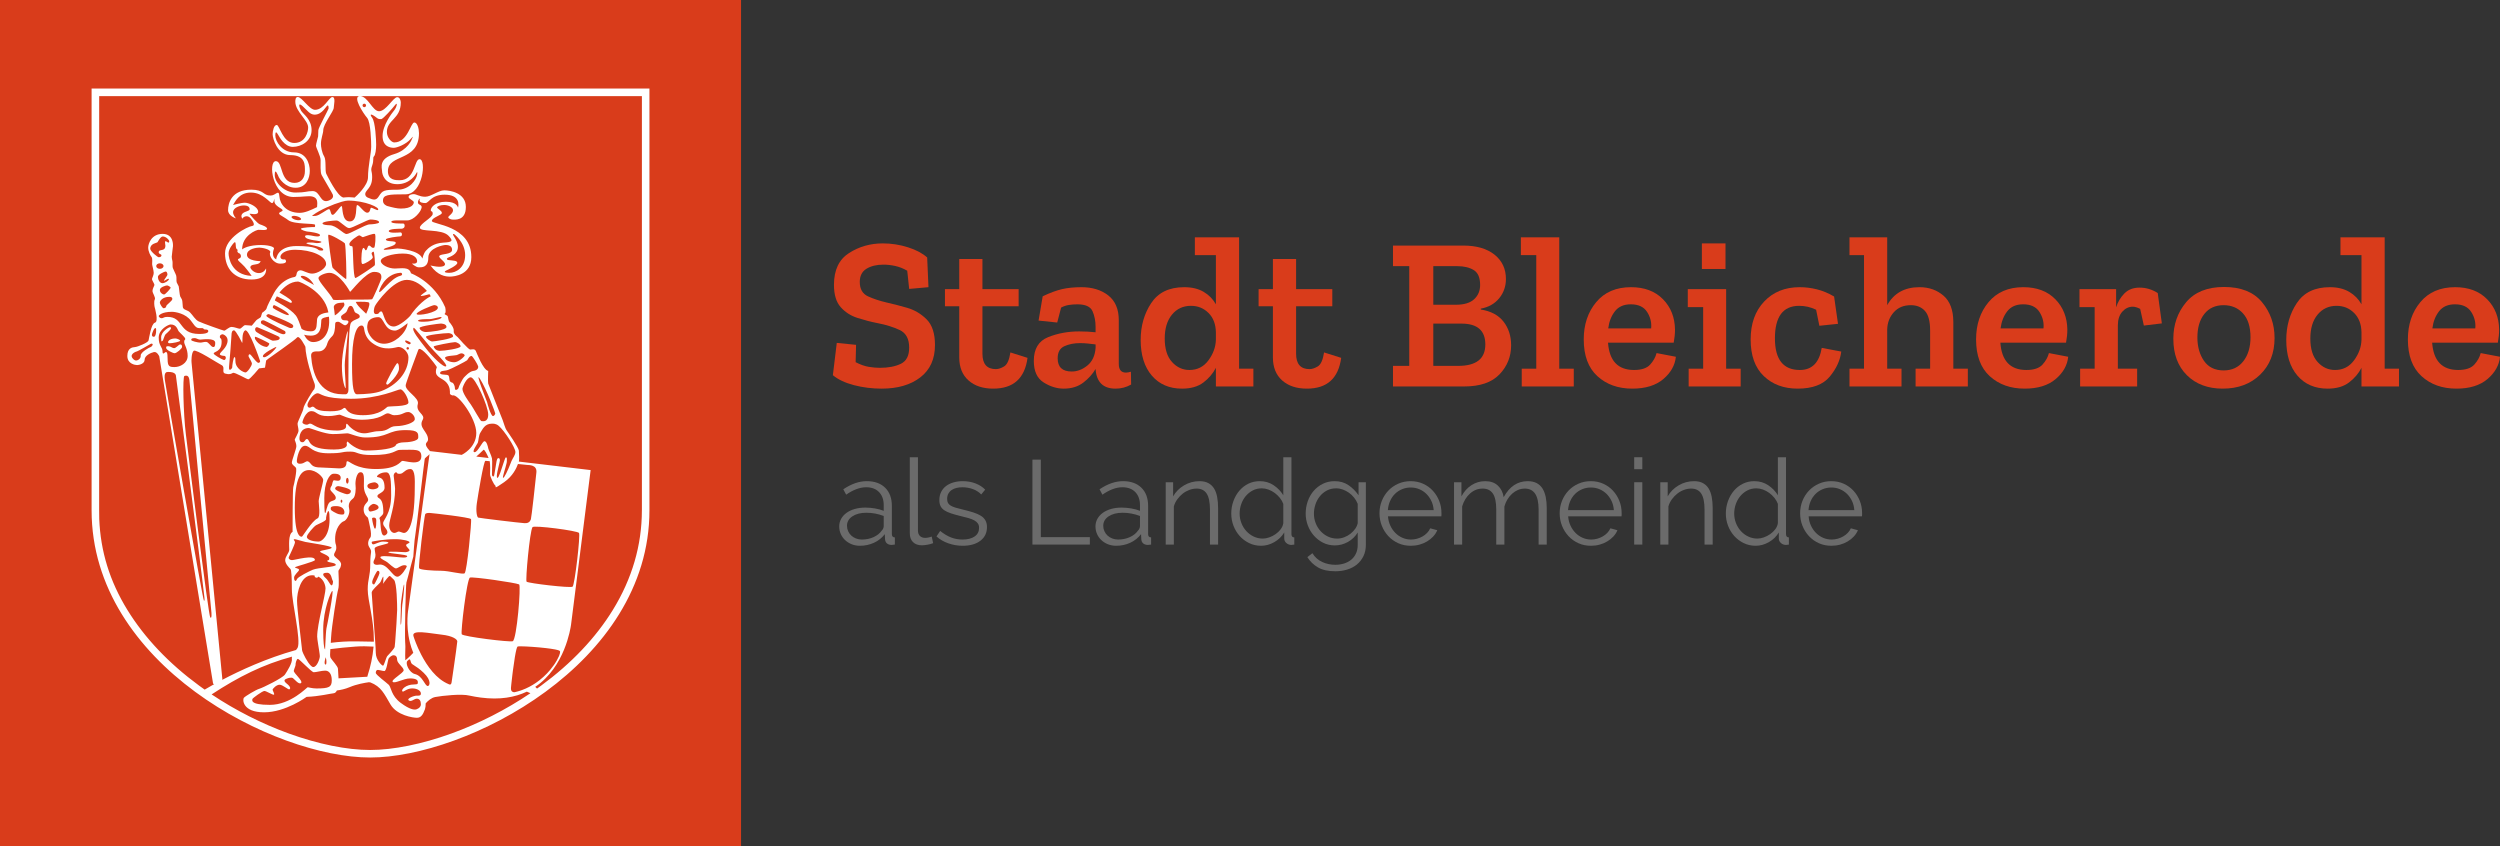 <?xml version="1.0" encoding="UTF-8"?> <svg xmlns="http://www.w3.org/2000/svg" id="Ebene_2" viewBox="0 0 1319.088 446.41"><rect x="0" y="0" width="1319.088" height="446.41" fill="#333333" stroke="none"/><g id="Ebene_1-2"><path d="m493.323,182.068c0,7.396-2.573,13.078-7.72,17.042-5.146,3.965-11.952,5.948-20.416,5.948-5.032,0-9.893-.611-14.582-1.831-4.689-1.218-8.406-2.974-11.151-5.261l2.059-17.042,10.179,1.029-.228,9.15c2.516,1.298,4.821,2.116,6.92,2.459,2.096.344,4.06.515,5.89.515,4.421,0,8.101-.704,11.037-2.116,2.934-1.41,4.403-4.25,4.403-8.521,0-4.65-1.678-7.757-5.032-9.321-3.356-1.562-7.206-2.763-11.552-3.603-3.508-.686-7.054-1.602-10.636-2.745-3.585-1.144-6.559-3.049-8.921-5.719-2.364-2.668-3.546-6.595-3.546-11.78,0-7.777,2.649-13.362,7.949-16.755,5.299-3.392,11.227-5.09,17.785-5.09,4.575,0,9.015.686,13.324,2.059,4.307,1.373,7.681,3.165,10.122,5.376l.686,15.669-10.18.915-1.029-9.608c-2.135-1.218-4.271-2.059-6.404-2.516-2.136-.457-4.195-.686-6.176-.686-3.585,0-6.559.725-8.921,2.173-2.364,1.45-3.546,3.774-3.546,6.977,0,3.737,1.468,6.273,4.403,7.606,2.934,1.335,6.234,2.422,9.893,3.26,3.126.686,6.671,1.601,10.637,2.744,3.963,1.144,7.414,3.185,10.35,6.119,2.935,2.937,4.403,7.454,4.403,13.554Z" style="fill:#d93c1b;"></path><path d="m542.159,188.816c-1.449,10.828-7.473,16.241-18.071,16.241-5.49,0-9.855-1.448-13.095-4.347-3.242-2.897-4.861-6.937-4.861-12.123v-26.992h-7.548v-9.035h7.548v-15.898h12.237v15.898h19.101v9.035h-19.101v25.048c0,5.415,2.363,8.121,7.092,8.121,1.295,0,2.745-.475,4.346-1.43,1.601-.953,2.705-3.411,3.317-7.377l9.035,2.86Z" style="fill:#d93c1b;"></path><path d="m550.164,156.334c3.812-1.83,7.206-3.088,10.18-3.774,2.974-.686,6.404-1.029,10.293-1.029,5.719,0,10.425,1.45,14.125,4.346,3.697,2.899,5.547,7.245,5.547,13.039v23.104c0,3.051,1.258,4.575,3.774,4.575.686,0,1.562-.152,2.631-.458l.114,6.748c-2.516,1.447-5.261,2.173-8.234,2.173-6.482,0-9.99-3.392-10.522-10.18v-.229c-1.526,2.67-3.68,5.072-6.463,7.206-2.784,2.134-6.233,3.203-10.35,3.203-3.585,0-7.111-1.087-10.58-3.26-3.471-2.173-5.204-5.965-5.204-11.38,0-6.328,2.516-10.502,7.548-12.524,5.032-2.02,10.483-3.031,16.355-3.031,1.447,0,2.934.04,4.461.115,1.524.077,2.934.191,4.232.343v-2.859c0-3.049-.534-5.794-1.602-8.235-1.069-2.439-3.736-3.66-8.006-3.66-1.601,0-3.107.115-4.517.344-1.412.228-2.765.686-4.061,1.372l-2.059,7.891-9.836-1.029,2.173-12.81Zm27.908,27.221v-1.83c-1.298-.152-2.631-.304-4.003-.458-1.373-.152-2.785-.229-4.232-.229-3.051,0-5.776.534-8.178,1.601-2.402,1.069-3.603,3.203-3.603,6.405,0,4.652,2.477,6.977,7.434,6.977,2.897,0,5.642-1.048,8.235-3.146,2.591-2.096,4.041-5.204,4.347-9.321Z" style="fill:#d93c1b;"></path><path d="m661.334,203.913h-19.787v-9.836c-1.526,2.974-3.717,5.547-6.577,7.72-2.859,2.173-6.615,3.26-11.265,3.26-6.711,0-12.029-2.288-15.955-6.863-3.928-4.575-5.89-10.865-5.89-18.871,0-7.32,1.848-13.782,5.547-19.386,3.697-5.604,9.511-8.406,17.442-8.406,4.041,0,7.452.821,10.237,2.459,2.782,1.641,4.935,3.832,6.462,6.577v-25.962h-11.094v-9.379h23.332v69.311h7.548v9.378Zm-19.787-24.704v-3.889c-.077-4.269-1.372-7.663-3.889-10.18-2.516-2.516-5.604-3.774-9.264-3.774-4.118,0-7.454,1.544-10.008,4.632-2.556,3.089-3.832,7.302-3.832,12.638,0,5.415,1.276,9.533,3.832,12.352,2.554,2.822,5.623,4.232,9.207,4.232,4.193,0,7.548-1.715,10.065-5.146,2.517-3.431,3.812-7.052,3.889-10.865Z" style="fill:#d93c1b;"></path><path d="m707.655,188.816c-1.449,10.828-7.473,16.241-18.071,16.241-5.49,0-9.855-1.448-13.095-4.347-3.242-2.897-4.861-6.937-4.861-12.123v-26.992h-7.548v-9.035h7.548v-15.898h12.237v15.898h19.101v9.035h-19.101v25.048c0,5.415,2.363,8.121,7.092,8.121,1.295,0,2.745-.475,4.346-1.43,1.601-.953,2.705-3.411,3.317-7.377l9.035,2.86Z" style="fill:#d93c1b;"></path><path d="m797.322,182.182c0,5.948-2.041,11.057-6.119,15.326-4.08,4.271-10.314,6.405-18.7,6.405h-37.515v-10.865h8.578v-52.612h-8.578v-10.865h37.057c7.014,0,12.524,1.601,16.527,4.803,4.003,3.203,6.005,7.473,6.005,12.81,0,3.888-1.183,7.282-3.546,10.179-2.365,2.899-5.605,4.729-9.722,5.49v.458c5.336.84,9.339,2.974,12.009,6.405,2.668,3.431,4.003,7.587,4.003,12.466Zm-16.355-31.795c0-3.889-1.126-6.519-3.374-7.892-2.25-1.372-5.129-2.059-8.635-2.059h-12.696v20.358h11.895c4.347,0,7.567-.972,9.665-2.916,2.096-1.944,3.145-4.441,3.145-7.491Zm2.744,31.338c0-7.321-4.194-10.98-12.581-10.98h-14.868v22.303h13.153c9.531,0,14.297-3.774,14.297-11.323Z" style="fill:#d93c1b;"></path><path d="m830.374,203.913h-27.449v-9.378h7.663v-59.931h-8.12v-9.379h20.244v69.311h7.663v9.378Z" style="fill:#d93c1b;"></path><path d="m884.244,188.244c-.458,4.5-2.67,8.426-6.633,11.78-3.966,3.356-9.418,5.033-16.356,5.033-7.473,0-13.61-2.191-18.414-6.577-4.803-4.384-7.206-10.846-7.206-19.386,0-7.853,2.191-14.411,6.577-19.672,4.384-5.261,10.503-7.892,18.357-7.892,7.091,0,12.713,2.116,16.869,6.348,4.155,4.232,6.271,9.589,6.348,16.07,0,2.135-.229,4.423-.686,6.862h-34.656c.686,9.607,5.261,14.411,13.725,14.411,3.963,0,6.806-.953,8.521-2.859,1.715-1.905,2.84-3.926,3.374-6.062l10.179,1.944Zm-13.039-14.983c.304-3.049-.4-5.928-2.116-8.635-1.716-2.705-4.594-4.061-8.635-4.061-3.659,0-6.444,1.221-8.349,3.66-1.907,2.441-3.088,5.452-3.546,9.035h22.646Z" style="fill:#d93c1b;"></path><path d="m918.441,203.913h-27.449v-9.378h7.663v-32.482h-8.121v-9.493h20.244v41.975h7.663v9.378Zm-20.472-61.99v-13.496h12.467v13.496h-12.467Z" style="fill:#d93c1b;"></path><path d="m971.509,185.499c-.534,4.575-2.556,8.978-6.062,13.21-3.508,4.232-9.15,6.348-16.928,6.348-7.32,0-13.287-2.211-17.899-6.634-4.614-4.421-6.92-10.865-6.92-19.329,0-8.31,2.383-14.983,7.148-20.015,4.765-5.032,10.998-7.548,18.7-7.548,3.049,0,6.1.382,9.15,1.144,3.048.763,6.062,2.021,9.035,3.774l2.059,14.411-9.836,1.029-1.716-8.463c-2.822-1.373-5.796-2.059-8.921-2.059-8.54,0-12.81,5.719-12.81,17.156,0,11.134,4.384,16.698,13.153,16.698,6.404,0,10.254-3.888,11.552-11.666l10.293,1.944Z" style="fill:#d93c1b;"></path><path d="m1038.301,203.913h-27.563v-9.378h7.663v-20.13c0-4.879-.915-8.33-2.745-10.35-1.83-2.02-4.309-3.031-7.434-3.031-3.736,0-6.71,1.221-8.921,3.66-2.213,2.441-3.394,5.415-3.546,8.921v20.931h7.548v9.378h-27.45v-9.378h7.663v-59.931h-7.663v-9.379h19.901v35.799c3.506-6.328,9.188-9.493,17.042-9.493,4.956,0,9.167,1.487,12.637,4.461,3.469,2.974,5.205,7.625,5.205,13.954v24.59h7.662v9.378Z" style="fill:#d93c1b;"></path><path d="m1091.257,188.244c-.458,4.5-2.67,8.426-6.633,11.78-3.965,3.356-9.418,5.033-16.355,5.033-7.474,0-13.611-2.191-18.414-6.577-4.804-4.384-7.206-10.846-7.206-19.386,0-7.853,2.19-14.411,6.576-19.672,4.384-5.261,10.502-7.892,18.356-7.892,7.091,0,12.714,2.116,16.87,6.348,4.156,4.232,6.272,9.589,6.348,16.07,0,2.135-.228,4.423-.686,6.862h-34.656c.687,9.607,5.262,14.411,13.726,14.411,3.963,0,6.804-.953,8.52-2.859,1.716-1.905,2.84-3.926,3.374-6.062l10.18,1.944Zm-13.039-14.983c.304-3.049-.4-5.928-2.116-8.635-1.716-2.705-4.595-4.061-8.634-4.061-3.661,0-6.444,1.221-8.351,3.66-1.907,2.441-3.087,5.452-3.545,9.035h22.646Z" style="fill:#d93c1b;"></path><path d="m1128.887,151.759c3.43,0,6.633.954,9.607,2.859l2.173,16.012-9.494,1.144-1.944-8.807c-1.526-.762-2.822-1.144-3.889-1.144-2.136,0-3.985.877-5.547,2.631-1.564,1.754-2.344,4.194-2.344,7.32v22.76h10.18v9.378h-30.081v-9.378h7.663v-32.482h-8.006v-9.493h19.329v9.608c.915-2.897,2.383-5.357,4.402-7.377,2.02-2.02,4.671-3.031,7.95-3.031Z" style="fill:#d93c1b;"></path><path d="m1200.14,178.294c0,8.006-2.536,14.468-7.606,19.386-5.071,4.918-11.649,7.377-19.729,7.377-7.854,0-14.165-2.363-18.929-7.092-4.766-4.727-7.148-11.131-7.148-19.214,0-7.472,2.248-13.896,6.748-19.272,4.497-5.375,11.169-8.063,20.015-8.063,8.921,0,15.592,2.67,20.016,8.006,4.421,5.338,6.633,11.628,6.633,18.871Zm-12.696-.344c0-5.489-1.315-9.682-3.946-12.581-2.629-2.896-6.044-4.346-10.235-4.346-4.347,0-7.739,1.544-10.18,4.632-2.442,3.088-3.659,7.225-3.659,12.409,0,4.88,1.162,8.998,3.487,12.352,2.325,3.356,5.777,5.032,10.352,5.032,4.421,0,7.891-1.619,10.408-4.861,2.516-3.24,3.774-7.452,3.774-12.638Z" style="fill:#d93c1b;"></path><path d="m1265.791,203.913h-19.787v-9.836c-1.526,2.974-3.717,5.547-6.576,7.72-2.861,2.173-6.616,3.26-11.267,3.26-6.709,0-12.029-2.288-15.955-6.863-3.928-4.575-5.89-10.865-5.89-18.871,0-7.32,1.849-13.782,5.547-19.386,3.698-5.604,9.511-8.406,17.443-8.406,4.04,0,7.452.821,10.235,2.459,2.783,1.641,4.936,3.832,6.463,6.577v-25.962h-11.095v-9.379h23.333v69.311h7.548v9.378Zm-19.787-24.704v-3.889c-.078-4.269-1.373-7.663-3.889-10.18s-5.603-3.774-9.264-3.774c-4.117,0-7.454,1.544-10.007,4.632-2.555,3.089-3.832,7.302-3.832,12.638,0,5.415,1.277,9.533,3.832,12.352,2.553,2.822,5.622,4.232,9.207,4.232,4.193,0,7.548-1.715,10.065-5.146s3.812-7.052,3.889-10.865Z" style="fill:#d93c1b;"></path><path d="m1319.088,188.244c-.458,4.5-2.67,8.426-6.633,11.78-3.965,3.356-9.418,5.033-16.355,5.033-7.474,0-13.611-2.191-18.414-6.577-4.804-4.384-7.206-10.846-7.206-19.386,0-7.853,2.19-14.411,6.576-19.672,4.384-5.261,10.502-7.892,18.356-7.892,7.091,0,12.714,2.116,16.87,6.348,4.156,4.232,6.272,9.589,6.348,16.07,0,2.135-.228,4.423-.686,6.862h-34.656c.687,9.607,5.262,14.411,13.726,14.411,3.963,0,6.804-.953,8.52-2.859,1.716-1.905,2.84-3.926,3.374-6.062l10.18,1.944Zm-13.039-14.983c.304-3.049-.4-5.928-2.116-8.635-1.716-2.705-4.595-4.061-8.634-4.061-3.661,0-6.444,1.221-8.351,3.66-1.907,2.441-3.087,5.452-3.545,9.035h22.646Z" style="fill:#d93c1b;"></path><path d="m453.724,287.966c-1.557,0-2.998-.264-4.324-.789-1.325-.526-2.483-1.252-3.472-2.178-.989-.925-1.758-2.009-2.304-3.25-.547-1.242-.821-2.577-.821-4.009,0-1.43.337-2.756,1.01-3.977.673-1.22,1.62-2.272,2.841-3.157,1.22-.884,2.672-1.567,4.355-2.051,1.683-.483,3.535-.726,5.555-.726,1.683,0,3.387.149,5.113.442,1.725.295,3.261.717,4.608,1.263v-2.967c0-2.904-.821-5.208-2.462-6.912-1.641-1.705-3.914-2.557-6.817-2.557-1.684,0-3.409.337-5.176,1.01-1.768.674-3.557,1.641-5.366,2.904l-1.515-2.841c4.25-2.861,8.374-4.292,12.372-4.292,4.124,0,7.364,1.158,9.721,3.472,2.356,2.315,3.535,5.514,3.535,9.595v14.834c0,1.179.526,1.768,1.578,1.768v3.787c-.716.127-1.262.19-1.641.19-1.095,0-1.947-.274-2.557-.821-.611-.546-.937-1.304-.978-2.272l-.126-2.588c-1.515,1.979-3.42,3.493-5.713,4.545-2.294,1.051-4.766,1.579-7.417,1.579Zm1.01-3.283c2.23,0,4.282-.42,6.155-1.262,1.872-.843,3.292-1.957,4.261-3.346.379-.378.663-.789.852-1.231s.284-.852.284-1.231v-5.365c-1.431-.546-2.915-.968-4.45-1.263-1.537-.294-3.104-.442-4.703-.442-3.03,0-5.492.631-7.386,1.893-1.893,1.264-2.84,2.926-2.84,4.987,0,1.01.199,1.957.6,2.841.399.884.947,1.652,1.641,2.304s1.525,1.168,2.494,1.546c.968.378,1.998.569,3.093.569Z" style="fill:#6b6b6b;"></path><path d="m480.047,241.254h4.292v38.632c0,1.222.336,2.178,1.01,2.873.672.694,1.619,1.042,2.84,1.042.463,0,1.01-.063,1.641-.19.631-.126,1.22-.293,1.768-.505l.757,3.473c-.8.337-1.778.611-2.935.82-1.158.211-2.157.316-2.998.316-1.979,0-3.535-.557-4.671-1.673-1.136-1.114-1.704-2.682-1.704-4.703v-40.084Z" style="fill:#6b6b6b;"></path><path d="m507.947,287.966c-2.567,0-5.072-.421-7.512-1.263-2.441-.842-4.545-2.061-6.313-3.661l1.957-2.903c1.851,1.515,3.734,2.651,5.65,3.408,1.914.758,3.966,1.136,6.155,1.136,2.651,0,4.766-.537,6.344-1.61,1.578-1.074,2.367-2.598,2.367-4.577,0-.925-.211-1.694-.631-2.303-.421-.61-1.042-1.146-1.862-1.61s-1.852-.873-3.093-1.231c-1.242-.358-2.683-.726-4.324-1.105-1.894-.463-3.535-.925-4.924-1.389s-2.536-.989-3.44-1.579c-.905-.589-1.578-1.315-2.02-2.178-.442-.861-.663-1.945-.663-3.251,0-1.641.325-3.093.979-4.355.652-1.262,1.536-2.304,2.651-3.125,1.114-.821,2.42-1.441,3.914-1.862,1.493-.42,3.082-.631,4.766-.631,2.525,0,4.818.41,6.881,1.231,2.061.821,3.724,1.905,4.987,3.251l-2.083,2.525c-1.221-1.262-2.705-2.209-4.45-2.841-1.747-.631-3.566-.947-5.46-.947-1.136,0-2.188.116-3.156.347-.968.232-1.821.599-2.557,1.105-.737.505-1.315,1.147-1.736,1.925-.421.779-.631,1.695-.631,2.746,0,.884.147,1.6.442,2.146.294.547.778,1.021,1.452,1.42.673.401,1.525.758,2.557,1.074,1.031.315,2.283.642,3.756.978,2.104.505,3.955,1.01,5.555,1.515,1.599.505,2.935,1.094,4.009,1.767,1.073.674,1.883,1.495,2.43,2.462.546.968.821,2.146.821,3.534,0,3.03-1.158,5.429-3.472,7.196-2.315,1.768-5.429,2.652-9.343,2.652Z" style="fill:#6b6b6b;"></path><path d="m544.748,287.334v-44.818h4.419v40.905h25.881v3.913h-30.299Z" style="fill:#6b6b6b;"></path><path d="m588.934,287.966c-1.557,0-2.998-.264-4.324-.789-1.325-.526-2.483-1.252-3.472-2.178-.989-.925-1.758-2.009-2.304-3.25-.547-1.242-.821-2.577-.821-4.009,0-1.43.337-2.756,1.01-3.977.673-1.22,1.62-2.272,2.841-3.157,1.22-.884,2.672-1.567,4.355-2.051,1.683-.483,3.535-.726,5.555-.726,1.683,0,3.387.149,5.113.442,1.725.295,3.261.717,4.608,1.263v-2.967c0-2.904-.821-5.208-2.462-6.912-1.641-1.705-3.914-2.557-6.817-2.557-1.684,0-3.409.337-5.176,1.01-1.768.674-3.557,1.641-5.366,2.904l-1.515-2.841c4.25-2.861,8.374-4.292,12.372-4.292,4.124,0,7.364,1.158,9.721,3.472,2.356,2.315,3.535,5.514,3.535,9.595v14.834c0,1.179.526,1.768,1.578,1.768v3.787c-.716.127-1.262.19-1.641.19-1.095,0-1.947-.274-2.557-.821-.611-.546-.937-1.304-.978-2.272l-.126-2.588c-1.515,1.979-3.42,3.493-5.713,4.545-2.294,1.051-4.766,1.579-7.417,1.579Zm1.01-3.283c2.23,0,4.282-.42,6.155-1.262,1.872-.843,3.292-1.957,4.261-3.346.379-.378.663-.789.852-1.231s.284-.852.284-1.231v-5.365c-1.431-.546-2.915-.968-4.45-1.263-1.537-.294-3.104-.442-4.703-.442-3.03,0-5.492.631-7.386,1.893-1.893,1.264-2.84,2.926-2.84,4.987,0,1.01.199,1.957.6,2.841.399.884.947,1.652,1.641,2.304s1.525,1.168,2.494,1.546c.968.378,1.998.569,3.093.569Z" style="fill:#6b6b6b;"></path><path d="m642.716,287.334h-4.292v-18.368c0-3.914-.579-6.754-1.736-8.522-1.158-1.768-2.935-2.651-5.334-2.651-1.262,0-2.525.232-3.788.694-1.262.463-2.43,1.115-3.503,1.957-1.073.842-2.031,1.841-2.873,2.998-.842,1.158-1.452,2.41-1.831,3.756v20.136h-4.292v-32.888h3.914v7.449c1.346-2.399,3.272-4.334,5.776-5.808,2.503-1.473,5.228-2.209,8.174-2.209,1.809,0,3.345.337,4.608,1.01,1.262.673,2.272,1.62,3.03,2.84.758,1.221,1.304,2.715,1.641,4.482.337,1.767.505,3.724.505,5.871v19.252Z" style="fill:#6b6b6b;"></path><path d="m665.377,287.966c-2.273,0-4.377-.473-6.313-1.42-1.936-.947-3.598-2.199-4.987-3.756-1.389-1.556-2.473-3.355-3.251-5.397-.779-2.04-1.168-4.176-1.168-6.407,0-2.314.379-4.513,1.136-6.596.758-2.083,1.799-3.903,3.125-5.46,1.325-1.556,2.903-2.787,4.734-3.693,1.831-.905,3.84-1.357,6.028-1.357,2.777,0,5.239.726,7.385,2.178,2.146,1.452,3.829,3.209,5.05,5.271v-20.073h4.292v40.525c0,1.179.505,1.768,1.515,1.768v3.787c-.631.127-1.137.19-1.515.19-1.01,0-1.894-.325-2.652-.979-.757-.652-1.136-1.441-1.136-2.367v-3.219c-1.305,2.146-3.072,3.851-5.302,5.113-2.231,1.262-4.545,1.894-6.944,1.894Zm.947-3.788c1.051,0,2.178-.211,3.377-.631,1.199-.42,2.325-.999,3.377-1.736,1.051-.736,1.946-1.599,2.683-2.589.736-.988,1.189-2.051,1.357-3.188v-10.163c-.421-1.136-1.032-2.199-1.831-3.188-.8-.988-1.715-1.862-2.746-2.619-1.032-.757-2.136-1.346-3.314-1.768-1.179-.42-2.336-.631-3.472-.631-1.768,0-3.367.378-4.798,1.136-1.431.757-2.662,1.758-3.693,2.998-1.032,1.242-1.821,2.662-2.367,4.261-.547,1.599-.821,3.241-.821,4.924,0,1.768.316,3.451.947,5.05.631,1.6,1.493,2.999,2.588,4.198,1.094,1.2,2.388,2.158,3.882,2.872,1.493.717,3.103,1.074,4.829,1.074Z" style="fill:#6b6b6b;"></path><path d="m704.325,287.776c-2.273,0-4.346-.473-6.218-1.419-1.873-.947-3.494-2.199-4.861-3.756-1.368-1.556-2.43-3.345-3.188-5.366-.757-2.021-1.136-4.103-1.136-6.249,0-2.273.368-4.45,1.105-6.534.736-2.083,1.777-3.903,3.125-5.46,1.346-1.556,2.956-2.798,4.829-3.724,1.872-.925,3.945-1.389,6.218-1.389,2.818,0,5.26.706,7.322,2.115,2.062,1.411,3.829,3.188,5.303,5.334v-6.881h3.851v33.014c0,2.272-.432,4.282-1.294,6.028-.863,1.746-2.02,3.208-3.472,4.387-1.452,1.177-3.156,2.062-5.113,2.652-1.957.589-4.03.884-6.218.884-3.787,0-6.839-.674-9.153-2.021-2.315-1.347-4.188-3.156-5.618-5.428l2.651-2.083c1.304,2.104,3.03,3.65,5.176,4.64,2.146.988,4.46,1.483,6.944,1.483,1.599,0,3.114-.221,4.545-.663,1.43-.442,2.683-1.094,3.756-1.956,1.073-.863,1.925-1.956,2.557-3.283.631-1.326.947-2.873.947-4.64v-6.502c-1.263,2.104-2.989,3.767-5.176,4.986-2.188,1.221-4.482,1.831-6.88,1.831Zm1.199-3.598c1.262,0,2.503-.231,3.724-.694,1.22-.462,2.325-1.083,3.314-1.862.988-.778,1.819-1.651,2.493-2.62.672-.968,1.115-1.956,1.326-2.967v-10.163c-.464-1.177-1.095-2.272-1.894-3.283-.8-1.01-1.704-1.872-2.715-2.588-1.01-.715-2.094-1.283-3.251-1.705-1.158-.42-2.326-.631-3.503-.631-1.852,0-3.503.39-4.956,1.168-1.452.779-2.683,1.799-3.693,3.061s-1.778,2.693-2.304,4.293c-.526,1.599-.789,3.219-.789,4.86,0,1.768.316,3.452.947,5.051.631,1.6,1.504,2.998,2.619,4.198,1.114,1.199,2.408,2.146,3.882,2.841,1.472.694,3.071,1.041,4.797,1.041Z" style="fill:#6b6b6b;"></path><path d="m744.345,287.966c-2.399,0-4.598-.453-6.596-1.358-2-.904-3.736-2.146-5.208-3.724-1.474-1.577-2.62-3.397-3.441-5.46-.821-2.061-1.231-4.271-1.231-6.628,0-2.314.41-4.492,1.231-6.534.821-2.041,1.957-3.829,3.409-5.366,1.452-1.536,3.188-2.756,5.208-3.661,2.02-.905,4.208-1.357,6.565-1.357,2.399,0,4.597.453,6.596,1.357,1.998.905,3.714,2.136,5.145,3.693,1.43,1.557,2.546,3.345,3.345,5.366.799,2.02,1.2,4.166,1.2,6.439v1.01c0,.337-.022.568-.063.694h-28.154c.126,1.768.537,3.399,1.231,4.892.694,1.495,1.588,2.789,2.682,3.883,1.094,1.095,2.345,1.947,3.756,2.557,1.409.611,2.914.915,4.513.915,1.051,0,2.104-.147,3.156-.442,1.051-.294,2.02-.694,2.904-1.2s1.683-1.126,2.399-1.862c.715-.736,1.262-1.546,1.641-2.43l3.724,1.009c-.505,1.222-1.221,2.326-2.146,3.314-.926.99-2,1.853-3.22,2.587-1.221.738-2.567,1.306-4.04,1.706-1.474.399-3.009.599-4.608.599Zm12.12-18.811c-.126-1.768-.536-3.378-1.231-4.829s-1.578-2.703-2.651-3.756c-1.073-1.051-2.315-1.872-3.724-2.462-1.411-.589-2.914-.884-4.513-.884-1.6,0-3.115.295-4.545.884-1.431.59-2.683,1.411-3.756,2.462-1.073,1.052-1.936,2.315-2.588,3.787-.653,1.473-1.042,3.072-1.168,4.798h24.176Z" style="fill:#6b6b6b;"></path><path d="m816.117,287.334h-4.293v-18.368c0-3.829-.611-6.649-1.831-8.459-1.221-1.809-3.031-2.714-5.428-2.714-1.264,0-2.452.232-3.567.694-1.117.463-2.147,1.115-3.094,1.957-.947.842-1.777,1.841-2.493,2.998-.716,1.158-1.262,2.43-1.64,3.819v20.073h-4.293v-18.368c0-3.914-.589-6.754-1.767-8.522-1.178-1.768-2.988-2.651-5.428-2.651-2.485,0-4.694.863-6.628,2.588-1.937,1.726-3.325,3.999-4.166,6.818v20.136h-4.293v-32.888h3.914v7.449c1.346-2.525,3.113-4.492,5.301-5.902,2.188-1.409,4.608-2.115,7.26-2.115,2.777,0,4.997.779,6.659,2.336,1.661,1.557,2.682,3.598,3.062,6.123,3.07-5.639,7.3-8.459,12.687-8.459,1.851,0,3.42.337,4.704,1.01,1.283.673,2.313,1.631,3.092,2.872.777,1.242,1.346,2.736,1.704,4.482.358,1.747.538,3.692.538,5.84v19.252Z" style="fill:#6b6b6b;"></path><path d="m839.409,287.966c-2.398,0-4.598-.453-6.596-1.358-1.999-.904-3.736-2.146-5.208-3.724-1.474-1.577-2.619-3.397-3.44-5.46-.82-2.061-1.231-4.271-1.231-6.628,0-2.314.411-4.492,1.231-6.534.821-2.041,1.957-3.829,3.408-5.366,1.452-1.536,3.188-2.756,5.208-3.661,2.02-.905,4.207-1.357,6.565-1.357,2.398,0,4.597.453,6.596,1.357,1.998.905,3.714,2.136,5.145,3.693,1.43,1.557,2.545,3.345,3.346,5.366.799,2.02,1.199,4.166,1.199,6.439v1.01c0,.337-.021.568-.062.694h-28.154c.127,1.768.537,3.399,1.231,4.892.694,1.495,1.587,2.789,2.682,3.883,1.094,1.095,2.346,1.947,3.756,2.557,1.409.611,2.914.915,4.514.915,1.051,0,2.104-.147,3.156-.442,1.051-.294,2.02-.694,2.903-1.2.884-.505,1.683-1.126,2.399-1.862.715-.736,1.263-1.546,1.641-2.43l3.724,1.009c-.505,1.222-1.221,2.326-2.146,3.314-.925.99-1.999,1.853-3.219,2.587-1.221.738-2.568,1.306-4.039,1.706-1.474.399-3.01.599-4.609.599Zm12.12-18.811c-.126-1.768-.537-3.378-1.231-4.829s-1.578-2.703-2.651-3.756c-1.073-1.051-2.315-1.872-3.724-2.462-1.41-.589-2.914-.884-4.514-.884s-3.115.295-4.545.884c-1.431.59-2.682,1.411-3.756,2.462-1.073,1.052-1.936,2.315-2.588,3.787-.652,1.473-1.041,3.072-1.168,4.798h24.177Z" style="fill:#6b6b6b;"></path><path d="m862.26,247.567v-6.313h4.292v6.313h-4.292Zm0,39.768v-32.888h4.292v32.888h-4.292Z" style="fill:#6b6b6b;"></path><path d="m903.668,287.334h-4.292v-18.368c0-3.914-.579-6.754-1.736-8.522-1.158-1.768-2.935-2.651-5.334-2.651-1.262,0-2.525.232-3.787.694-1.263.463-2.431,1.115-3.503,1.957-1.074.842-2.031,1.841-2.873,2.998-.843,1.158-1.452,2.41-1.831,3.756v20.136h-4.292v-32.888h3.914v7.449c1.346-2.399,3.272-4.334,5.776-5.808,2.503-1.473,5.229-2.209,8.175-2.209,1.808,0,3.345.337,4.608,1.01,1.262.673,2.272,1.62,3.03,2.84.757,1.221,1.304,2.715,1.641,4.482.336,1.767.504,3.724.504,5.871v19.252Z" style="fill:#6b6b6b;"></path><path d="m926.329,287.966c-2.272,0-4.377-.473-6.312-1.42-1.937-.947-3.599-2.199-4.987-3.756-1.389-1.556-2.473-3.355-3.251-5.397-.779-2.04-1.168-4.176-1.168-6.407,0-2.314.378-4.513,1.136-6.596.758-2.083,1.799-3.903,3.125-5.46,1.325-1.556,2.903-2.787,4.734-3.693,1.831-.905,3.84-1.357,6.028-1.357,2.777,0,5.24.726,7.386,2.178,2.146,1.452,3.829,3.209,5.05,5.271v-20.073h4.292v40.525c0,1.179.505,1.768,1.515,1.768v3.787c-.632.127-1.136.19-1.515.19-1.009,0-1.894-.325-2.651-.979-.758-.652-1.136-1.441-1.136-2.367v-3.219c-1.305,2.146-3.073,3.851-5.303,5.113-2.23,1.262-4.545,1.894-6.944,1.894Zm.947-3.788c1.051,0,2.178-.211,3.378-.631s2.325-.999,3.377-1.736c1.051-.736,1.946-1.599,2.683-2.589.736-.988,1.188-2.051,1.357-3.188v-10.163c-.421-1.136-1.032-2.199-1.831-3.188-.8-.988-1.716-1.862-2.746-2.619-1.032-.757-2.137-1.346-3.314-1.768-1.179-.42-2.336-.631-3.472-.631-1.768,0-3.367.378-4.798,1.136-1.431.757-2.662,1.758-3.693,2.998-1.032,1.242-1.82,2.662-2.366,4.261-.548,1.599-.821,3.241-.821,4.924,0,1.768.316,3.451.947,5.05.631,1.6,1.493,2.999,2.588,4.198,1.093,1.2,2.388,2.158,3.882,2.872,1.493.717,3.103,1.074,4.829,1.074Z" style="fill:#6b6b6b;"></path><path d="m966.286,287.966c-2.398,0-4.598-.453-6.596-1.358-1.999-.904-3.736-2.146-5.208-3.724-1.474-1.577-2.619-3.397-3.44-5.46-.82-2.061-1.231-4.271-1.231-6.628,0-2.314.411-4.492,1.231-6.534.821-2.041,1.957-3.829,3.408-5.366,1.452-1.536,3.188-2.756,5.208-3.661,2.02-.905,4.207-1.357,6.565-1.357,2.398,0,4.597.453,6.596,1.357,1.998.905,3.714,2.136,5.145,3.693,1.43,1.557,2.545,3.345,3.346,5.366.799,2.02,1.199,4.166,1.199,6.439v1.01c0,.337-.021.568-.062.694h-28.154c.127,1.768.537,3.399,1.231,4.892.694,1.495,1.587,2.789,2.682,3.883,1.094,1.095,2.346,1.947,3.756,2.557,1.409.611,2.914.915,4.514.915,1.051,0,2.104-.147,3.156-.442,1.051-.294,2.02-.694,2.903-1.2.884-.505,1.683-1.126,2.399-1.862.715-.736,1.263-1.546,1.641-2.43l3.724,1.009c-.505,1.222-1.221,2.326-2.146,3.314-.925.99-1.999,1.853-3.219,2.587-1.221.738-2.568,1.306-4.039,1.706-1.474.399-3.01.599-4.609.599Zm12.12-18.811c-.126-1.768-.537-3.378-1.231-4.829s-1.578-2.703-2.651-3.756c-1.073-1.051-2.315-1.872-3.724-2.462-1.41-.589-2.914-.884-4.514-.884s-3.115.295-4.545.884c-1.431.59-2.682,1.411-3.756,2.462-1.073,1.052-1.936,2.315-2.588,3.787-.652,1.473-1.041,3.072-1.168,4.798h24.177Z" style="fill:#6b6b6b;"></path><rect width="391" height="446.41" style="fill:#d93c1b;"></rect><path d="m89.723,172.626c-.419-.057-4.703,2.187-4.703,5.432-0,3.245.517,1.708.799,1.708.282,0,.893-2.717,1.552-3.388.659-.671,4.233-3.493,2.352-3.752" style="fill:#fff; fill-rule:evenodd;"></path><path d="m89.441,181.115c1.693,0,5.596-.8,5.596-1.35,0-.55-1.835-1.19-2.54-1.19-3.668,0-4.75,2.54-3.057,2.54" style="fill:#fff; fill-rule:evenodd;"></path><path d="m91.849,183.702c-.837,0-1.938-.988-2.713-.988-.775,0-1.482-.282-1.482.846,0,1.129,3.621,2.822,4.515,2.822s3.903-2.398,3.903-3.356-.376-1.3-1.034-1.3c-.659,0-2.164,1.975-3.188,1.975" style="fill:#fff; fill-rule:evenodd;"></path><path d="m209.595,191.649c-.658-0-5.832,9.828-5.832,10.534-0.0.705.47.752.8.752.329 0,5.957-5.314,5.957-8.465.001-3.151-.925-2.821-.925-2.821" style="fill:#fff; fill-rule:evenodd;"></path><path d="m182.319,204.864c.329-0-.423-8.136-.423-12.227,0-4.091,2.116-17.494,1.505-17.964-.149-.115-3.009,10.628-3.009,18.34-.001,7.713,1.599,11.851,1.927,11.851" style="fill:#fff; fill-rule:evenodd;"></path><path d="m80.224,176.196c.141-.536,1.129-3.471,1.928-3.085.499.24.282,4.534-.893,4.576-1.176.042-1.176-.955-1.035-1.491m-8.418,14.042c-.752,0-1.641-.781-2.069-1.505-1.223-2.069,2.116-3.292,2.54-3.329.423-.037,6.489-3.537,6.725-3.678.235-.141.988-.705,1.458-.235.47.47-.612,1.599-1.035,1.652-.423.053-5.314,2.675-5.173,4.462.141,1.787-1.693,2.634-2.446,2.634M193.136,55.629c0,.509-.413.921-.921.921s-.921-.412-.921-.921.412-.921.921-.921.921.412.921.921m46.462,67.878s5.832,4.326,5.832,11.098-4.953,9.343-8.277,9.343-2.571-.815-1.756-1.192c.815-.377,5.894-2.696,5.894-4.013s-2.069-1.192-4.953-1.567c0,0-1.317-.507.125-1.254.972-.503,5.141-1.63,5.141-5.643s-4.076-7.148-2.006-6.772m-35.991,2.822c0-.815,6.583-1.599,7.43-1.599.847,0,1.035-.596,1.035-1.035,0-.94-.502-1.066-.878-1.066-.377,0-6.057.627-6.057-.69s5.806-1.254,6.684-1.254c.878,0,1.693-.564,1.693-1.458,0-1.301-.563-1.299-1.128-1.299s-5.912.123-5.912-.88c0-1.003,3.654-.752,8.294-.752,3.637,0,7.148-4.64,7.462-6.051.063-.281.931-1.543-.873-2.289-2.209-.914.706-4.421.089-2.67-.617,1.752,2.163,1.855,3.01,1.855,1.913,0,2.916-4.42,10.158-4.42,8.277,0,7.43,5.549,7.054,6.866,0,0-.376-3.135-6.396-3.135s-7.963,3.198-7.963,4.389,1.003.063,1.003,2.006-6.719,5.143-6.772,7.274c-.063,2.508,11.475.377,15.174,4.327,2.384,2.544,2.32,3.323-2.821,3.574-5.142.251-7.963,2.884-9.217,4.326-1.255,1.442-1.81,4.076-1.81,4.076-1.513-4.452-12.298-5.33-13.176-5.33-.878,0-7.211,1.096-7.211.564,0-1.066,6.333-1.567,6.333-3.574,0-1.254-5.204-.305-5.204-1.756m135.075,142.944c0,18.38-5.168,36.085-15.359,52.624-9.051,14.686-21.78,28.108-37.834,39.893-.704.517-1.417,1.026-2.131,1.534-.271-.298-.588-.604-.943-.915,15.629-10.479,18.622-30.903,18.883-32.734.377-2.635,10.346-81.64,10.346-81.64l-37.885-4.484c.005-.01.009-.023.013-.031.251-.502.125-4.138,0-5.768-.125-1.631-5.894-9.907-6.521-10.785-.626-.878-1.379-3.511-2.006-5.267-.628-1.756-7.399-18.435-7.65-19.313-.251-.878,0-6.647,0-6.647-2.758-.752-5.894-9.154-6.521-10.534-.627-1.379-2.132-.752-3.01-.752-.878,0-6.646-6.647-6.646-6.647,0,0-2.258-1.505-2.006-3.135.251-1.631-1.755-4.138-2.257-4.64-.502-.502-.627-2.132-.878-3.01-.251-.878-2.257-1.004-1.505-1.631.752-.627.125-3.26.125-3.26-5.894-13.544-18.058-17.933-18.058-17.933-.878-3.637-5.142-2.508-8.527-2.508s-7.399-2.006-7.399-4.013,6.019-3.888,11.662-3.888,7.525,2.257,7.525,4.013-2.759,1.254-2.759,1.254c0,0,2.006,2.006,3.637,2.006s5.016.126,5.016-5.141,8.277-6.647,8.904-6.647,3.637-.125,3.637,2.508-5.518,2.006-6.647,3.135c-1.129,1.128,4.201,3.574,2.634,5.141-1.567,1.568-7.399,0-7.399,0,3.888,5.393,7.901,5.894,10.283,5.894s11.287-1.004,11.287-10.283c0-16.805-20.818-17.18-20.818-19.062s5.267-3.01,5.267-4.264-2.508-2.257-2.508-2.884,1.756-1.301,3.762-1.301,4.64,1.05,4.64,2.806-2.508,3.01-2.508,3.637,1.254,1.254,2.257,1.254,7.023.878,7.023-6.647-8.402-8.778-11.412-8.778-7.023,3.385-10.032,3.385-4.64-1.379-6.02-1.379-2.759.502-2.759,1.505c0,1.003,2.759,1.881,2.759,2.797,0,.916-.878,3.316-6.897,3.316-1.85,0-4.329-.57-7.128-1.357-.072-.023-2.246-.734-2.246-2.782,0-3.197,2.829-3.385,11.945-3.385s11.098-18.529,7.36-18.529c-2.886,0-2.185,11.099-10.464,11.099-2.127,0-6.234,0-6.234-4.797,0-9.311,16.392-4.804,16.392-20.033,0-2.366-.852-5.643-2.445-5.643-1.975,0-3.47,10.534-10.628,10.534-1.367,0-3.856-2.45-3.856-5.554,0-6.391,7.336-6.86,7.336-15.513,0-.935-.47-2.821-1.881-2.821-2.069,0-5.916,7.43-9.594,7.43-3.425,0-5.925-7.994-10.063-7.994-4.232,0,1.8,9.196,3.762,11.474,1.962,2.279,2.164,12.958,2.164,15.237,0,3.447-1.693,10.267-1.693,16.177,0,4.31-6.299,10.05-7.058,10.657,0,0-2.131-.218-3.131-.218-.98,0-2.879.195-2.879.195-3.266-.854-8.271-11.254-8.94-12.516-.781-1.473.087-7.242-1.129-9.218-1.215-1.975-1.693-5.064-1.693-6.583,0-2.773,1.217-5.576,1.217-7.148,0-3.318,5.555-10.032,5.555-11.945,0-1.376,1.16-5.612-.752-5.612-1.757,0-4.484,6.74-9.124,6.74-3.038,0-6.889-6.771-9.15-6.771-1.255,0-1.275,1.861-1.259,2.602.112,5.186,6.766,9.579,6.766,13.481,0,2.127-1.285,8.183-7.361,8.183s-7.698-9.5-9.217-9.5-2.164,3.158-2.164,4.891c0,2.164,2.446,11.004,9.312,11.004,8.251,0,7.712,5.521,7.712,8.559s-1.615,6.114-5.455,6.114c-7.885,0-6.02-11.475-9.875-11.475-4.232,0-1.93,18.905,9.312,18.905,4.859,0,7.976-.701,9.876-.251,2.849.674,2.835,2.723,2.571,5.583-3.373,1.644-6.415,3.039-9.155,3.039-7.054,0-10.44-4.609-10.722-8.653-.288-4.125-1.881-.47-4.609-.47-4.232,0-3.292-3.103-10.252-3.103-10.44,0-12.227,7.148-12.227,10.816,0,3.057,4.138,4.326,4.138,4.326,0,0-1.505-1.787-1.505-3.198,0-2.445,3.574-3.621,5.643-3.621,2.163,0,3.104.799,3.104,2.022,0,.988-2.54,1.035-3.763,2.257-1.222,1.223-.094,2.728-.094,2.728.094-.377,1.034-1.317,2.163-1.317s1.925.463,3.061,2.195c1.83,2.79.137,2.884.137,2.884-2.728.376-14.484,6.301-14.484,14.484s5.079,13.826,13.92,13.826,7.712-5.832,7.712-5.832c0,0-1.039,2.446-3.767,2.446s-4.51-2.351-4.51-3.01.377-1.317,2.822-1.599c2.446-.282,2.587-1.693,2.587-1.693,0,0-7.195.047-7.195-3.386,0-3.104,5.079-3.762,6.489-3.762s6.49.94,5.738,2.633c-.752,1.693,1.787,5.832,5.361,5.832,4.703,0,2.54-2.258,2.54-2.258-4.232.706-3.339-5.074,5.267-5.074,8.794,0,16.365,3.381,16.365,7.519,0,2.351-4.561,5.079-7.336,5.079-2.351,0-4.797-1.739-6.16-1.739s-2.022.988-2.116,2.116c-.094,1.128-.941,1.364-.941,1.364-8.088,1.505-11.286,9.17-11.757,10.016-.47.847-3.01,5.738-3.103,6.584-.094.846-2.352,2.351-2.352,2.351,0,0-.47,1.693-.658,2.164-.188.47-1.975,1.223-2.445,1.787-.47.564-2.351,2.822-2.351,2.822,0,0-2.634-.282-3.48-.282-.847,0-2.022,1.881-2.869,1.881-.847,0-2.775-.941-4.28-.941s-3.292,2.07-3.95,1.976c-.658-.095-11.569-3.95-13.449-4.891-1.881-.94-3.104-3.292-4.515-4.703-1.411-1.411-2.775-1.082-3.668-2.351-.363-.516-.189-3.48-.658-4.515-.47-1.034-.47-.752-.847-1.505-.376-.752-.658-4.891-.846-5.455-.188-.564-.752-1.27-1.034-2.022-.282-.752,0-2.681-.282-3.621-.282-.941-1.505-3.197-1.787-4.044-.282-.846,0-2.634-.189-3.574-.188-.941-.376-1.552-.376-2.304s.658-5.314.658-5.596c0-.282.47-6.489-5.455-6.489s-7.618,5.173-7.618,7.242c0,2.069,1.222,4.326,1.787,4.985.564.658.282,3.197.282,3.762s.846,3.386.846,4.609-.941,2.822-.941,3.292c0,.47,1.317,2.54,1.317,3.01,0,.47-1.034,1.975-1.034,3.198s1.787,3.48,1.223,4.514c-.564,1.035-.189,3.575-.094,3.95.094.377,2.257,7.712.188,8.277-2.069.564-3.104,8.277-3.386,9.406-.282,1.129-5.737,3.386-7.148,3.48-1.411.094-4.044.47-4.044,4.703s4.233,4.797,5.173,4.797c.941,0,3.95-.658,3.95-2.822s3.198-3.668,4.891-4.044c1.693-.377,2.822,2.257,2.822,2.257l28.405,172.683.546.298c-2.172,1.205-3.863,2.195-4.984,2.865-.977-.688-1.946-1.381-2.904-2.085-16.055-11.785-28.784-25.207-37.834-39.893-9.453-15.339-14.2-31.074-14.894-48.029l-.05-4.595V50.708h286.364v218.565Zm-57.58,92.092c-1.15.694-2.361,1.338-3.643,1.909-.547.244-1.109.469-1.681.685-.383.145-.768.289-1.161.42-.981.328-1.994.613-3.04.848,0,0-.411.072-.858-.068-.192-.06-.39-.158-.566-.318-.351-.32-.611-.884-.543-1.872.017-.247.05-.632.098-1.125.013-.128.027-.27.041-.412.018-.181.038-.374.059-.576.126-1.216.304-2.799.515-4.542.035-.29.071-.586.108-.884.071-.577.146-1.166.224-1.762.309-2.382.659-4.855,1.013-6.971.266-1.587.534-2.972.789-3.967.222-.866.434-1.436.625-1.582.046-.035.169-.063.358-.083.189-.02.446-.033.76-.039.157-.003.329-.005.513-.004,1.479.003,3.805.112,6.373.296,2.247.161,4.681.38,6.896.637,1.899.219,3.637.467,4.959.728.441.088.836.177,1.174.267.678.18,1.134.364,1.292.55.079.093.12.244.124.447.005.203-.029.458-.099.757-.07.3-.178.645-.321,1.029-.072.191-.153.392-.243.603-.271.629-.624,1.338-1.057,2.102-.289.509-.615,1.043-.976,1.595-.181.276-.37.556-.568.841-.595.853-1.27,1.738-2.024,2.634-.503.598-1.041,1.199-1.613,1.798-1.146,1.198-2.431,2.387-3.854,3.513-.45.356-.918.702-1.395,1.043-.328.234-.663.465-1.004.69-.417.277-.84.549-1.275.812m-143.897-170.986c.251.753-.625,1.375-1.254.941-1.426-.984-3.259-3.841-3.825-4.232-.815-.564-1.128.564-.94,1.066.188.502,1.729,2.845,1.729,3.723,0,1.2-2.418,4.647-3.359,4.647-.941,0-5.234-1.913-5.33-5.862-.063-2.571-.219-2.165-.564-2.165-.508,0-1.192,4.736-1.128,5.3.063.565-1.978,2.885-1.664-.376.313-3.261,1.287-15.676,1.287-16.741,0-1.066.251-2.378,1.317-2.378,1.066,0,4.264,6.579,4.264,6.579.502,0-.439-5.205,1.567-6.521,2.006-1.317,7.679,15.356,7.901,16.02m4.782-9.256c.453.388-.724,2.004-1.428,1.94-.657-.06-3.949-.671-5.952-4.137-.143-.249-.187-.979.004-1.22.235-.297,6.924,3.03,7.376,3.417m3.887,1.921c-.423,1.481-6.043,6.655-7.078,5.197-1.034-1.458,7.165-5.504,7.078-5.197m.891-5.605c1.428.711.705,1.681,0,1.939-.705.259-2.223.388-2.822.388-.598,0-7.321-3.62-8.614-4.589-1.293-.97-.669-2.876.517-2.502.801.253,9.49,4.053,10.918,4.764m3.432-2.844c.711.453.841,2.134-1.228,1.681-2.069-.452-10.602-5.171-10.989-5.43-.388-.259-.776-2.133,1.292-1.81.511.08,10.214,5.107,10.925,5.559m4.46-2.909c.453,1.357-1.034,1.746-2.262,1.164-1.228-.582-8.934-3.718-11.506-5.753-1.008-.797.586-1.435.905-1.358.565.137,12.411,4.59,12.863,5.947m-2.262-5.624c0,1.293-8.015-3.103-8.339-3.556-.324-.452.091-1.679.711-1.486.74.23,7.627,3.749,7.627,5.042m58.737-20.503c-4.891,1.139-10.566,9.801-11.083,8.422-.215-.573,2.806-9.468,11.083-10.033,0,0,.495-.089.752.133.431.372.559,1.172-.752,1.477m8.715,20.173c-.564-1.134,8.465-4.733,9.218-4.733s1.975.318,1.975,1.383c0,2.523-10.628,4.484-11.193,3.35m7.445,3.674c-1.066.329-6.693.705-6.693-.188,0-.894,4.797-.846,6.255-.846s6.008-1.493,6.114-1.035c.282,1.223-4.609,1.74-5.676,2.069m-2.507,5.784c-1.834,0-3.386-1.176-3.386-2.163s10.252-2.312,11.239-2.312c0,0,2.963.008,2.963,1.795s-8.982,2.681-10.816,2.681m3.245,4.985c-.846,0-3.245-1.599-3.245-2.492s9.359-1.928,11.898-1.928c.47,0,2.398.329,2.398,1.693s-10.205,2.728-11.052,2.728m4.044,4.938c-2.257,0-3.245-1.881-3.245-2.304s9.876-2.304,11.334-2.304c.706,0,2.869.988,2.869,2.21s-8.7,2.398-10.958,2.398m7.572,6.02c-2.398,0-4.797-1.223-4.797-2.352,0-1.128,5.079-1.128,6.066-1.411.988-.282,1.646-.94,2.634-.94.706,0,1.646.564,1.646,1.082s-3.151,3.621-5.549,3.621m10.158,4.561c-2.164.282-4.468,2.963-5.079,3.574-.611.612-2.728,4.656-2.774,5.361-.047.705-1.929,1.928-1.929.235s-1.034-2.916-1.223-2.916c-.188,0-.822-.211-1.316-.705-.494-.494-.235-2.069-.752-3.01-.518-.94-4.703-.132-4.515-1.476.188-1.345,2.352-.922,4.232-1.58,1.881-.659,9.452-4.562,10.017-5.079s.941-2.21,2.352-2.304c.516-.034,3.292,4.562,3.48,5.455.188.894-.329,2.163-2.492,2.446m7.806,22.996c0,4.42-3.103,3.48-3.621,3.48-.517,0-4.326-7.054-5.549-8.747-1.222-1.693-4.421-6.066-4.421-8.229,0-.941,2.116-6.114,4.421-6.114s9.17,15.19,9.17,19.61m2.54.846c-1.223,0-3.057-6.96-3.104-7.289-.047-.329-7.007-17.494-3.668-12.18,3.339,5.314,7.947,17.541,7.947,18.058s-.612,1.411-1.176,1.411m9.815,23.566c-.062.138-.122.277-.175.417-.113.301-.229.602-.345.9-1.612,4.145-3.416,7.879-3.982,7.705-.532-.162,1.429-5.574,1.882-7.917.059-.301.093-.554.093-.736,0-.252.003-.468.006-.669.018-1.078.031-1.469-.524-1.469-.142,0-.38.518-.676,1.327-.146.4-.307.873-.478,1.389-1.078,3.249-2.55,8.237-3.312,8.077-.957-.201.653-5.919,1.166-8.29.093-.427.15-.747.15-.905,0-.233-.022-.417-.056-.57-.116-.526-.406-.63-.697-.63-.257,0-.449.033-.65.47-.092.201-.186.479-.29.894-.034.138-.075.336-.12.577-.389,2.059-1.127,7.395-1.338,7.606-.235.235-.987.235-1.034-.894-.036-.876.181-4.557.126-6.93-.015-.656-.051-1.213-.118-1.581-.003-.014-.005-.034-.007-.047-.329-1.646-1.787-4.28-1.975-5.314-.188-1.034-.846-3.715-1.975-3.715-1.128,0-3.48,5.785-5.22,5.785s1.27-4.044,1.693-4.938c.423-.894.423-4.092,1.458-5.502,1.035-1.411,2.069-4.611,5.972-4.611.575,0,2.06-.135,3.575,1.131,3.151,2.634,8.841,11.616,8.841,13.826,0,1.545-1.266,3.008-1.988,4.614m-18.657-2.208s3.152-2.767,3.779-3.519c.48-.575,1.911,2.366,2.727,4.289l-6.506-.77Zm-3.338,63.855c1.599-.564,24.089,2.708,25.948,3.597,1.091.523-1.251,29.188-3.375,29.98-1.62.604-26.241-2.446-26.899-3.668-.658-1.223,2.728-29.344,4.326-29.909m-15.237-3.598c-4.326,0-11.004-.447-11.569-1.293-.564-.847,2.728-27.782,3.198-28.564.47-.781,2.147-.657,2.634-.629,1.315.077,21.068,2.292,21.538,3.233.47.941-2.163,27.84-3.386,28.593s-8.088-1.34-12.415-1.34m-10.471,44.273c-1.231-2.374-2.189-4.595-2.872-6.339-.691-1.766-1.104-3.043-1.236-3.487-1.069-3.61,8.653-1.411,14.767-.752,6.113.658,8.371,2.539,8.371,3.571,0,.329-.278,2.47-.665,5.287-.278,2.025-.612,4.398-.942,6.707-.649,4.55-1.276,8.835-1.403,9.643-.282,1.788-1.505.94-1.505.94-6.585-2.666-11.417-9.595-14.515-15.569m-3.379,10.207c-2.864-.68-5.215-5.578-3.908-6.913,1.335-1.363,1.393-.894,1.863.706.47,1.599,2.257,1.317,6.678,5.532,4.42,4.215,3.144,7.007,2.226,7.008-1.631.003-2.634-5.329-6.859-6.333m-22.754-42.959c0-1.364,3.522-4.188,4.389-5.244.581-.706.993-2.189,1.537-3.092.064-.106.228-.068.235.056.068,1.173-.056,3.163-.251,3.585-.301.652,1.836-2.628,3.22-3.933.187-.177.481-.185.677-.018.611.522,1.237,1.185,1.934,1.882,1.567,1.568,1.693,13.419,1.693,15.864,0,1.913-.653,12.159-1.056,17.035-.112,1.355-.206,2.296-.26,2.528-.061.256-.282.63-.591,1.058-.973,1.35-2.821,3.246-3.297,3.77-.627.69-1.693,5.079-2.257,5.079-.564,0-3.806-3.01-3.806-6.771,0-.584-.052-1.722-.141-3.23-.046-.79-.102-1.683-.166-2.652-.598-9.088-1.861-24.876-1.861-25.916m-8.26,25.731c-4.413-.077-8.876.208-13.322.771.057-.857.111-1.766.154-2.73.251-5.643,3.135-23.702,3.762-25.583.627-1.881.125-8.402.125-9.405,0-1.004,1.004-1.004,1.379-3.386.377-2.383-3.656-3.795-3.693-5.257-.033-1.248,1.186-1.891,1.186-3.772s-.465-1.666-.584-3.454c-.476-7.186,3.468-10.34,4.597-10.591,1.128-.251,3.511-3.762,2.759-6.647-.753-2.884.878-4.389,2.131-5.393,1.254-1.003,1.505-5.267,1.254-6.897-.251-1.631.377-6.898,2.634-6.898s1.756,3.511,1.756,7.399,2.257,5.644,2.257,7.148-2.383,2.132-2.383,5.016,1.756,3.888,2.132,4.264c.376.377,1.003,4.138,1.372,5.769.368,1.63.634,4.264,0,4.891-.635.627-1.798,2.992-.62,4.891,1.928,3.107.62,1.63.62,8.778s-1.346,7.818-1.346,13.712,3.237,15.507,3.237,26.573c0,.321-.007.646-.015.972-2.859-.055-5.977-.112-9.393-.171m-13.423,8.686c-.366-.659-.302-2.259-.137-4.594,4.215-.556,8.65-1.006,13.371-1.348,2.96-.215,6.128-.191,9.443.023-.439,5.418-1.754,11.019-2.984,14.711-.149.445-.245.831-.318,1.186l-15.192.845c-.111-2.204-.292-4.425-.292-5.041,0-1.254-3.265-4.654-3.892-5.783m-9.715-43.564c.442,0,.854.034,1.244.091-.005.039-.012.077-.012.118,0,.603.489,1.092,1.093,1.092.419,0,.78-.24.963-.587,3.187,1.589,3.763,5.342,3.763,6.152,0,3.574-4.416,18.905-4.416,25.489,0,.722.256,2.468.55,4.335.168,1.069.348,2.175.5,3.154.206,1.328.36,2.421.36,2.856,0,1.317-1.505,5.737-3.48,5.737-1.455,0-3.977-4.28-5.208-6.989-.441-.971-.718-1.742-.718-2.04,0-.107-.024-.389-.067-.813-.409-4.046-2.567-21.15-2.567-25.149,0-4.417,1.881-13.447,7.995-13.447m10.063,5.268c-.799-.47-1.552-2.556-2.822-3.668-1.27-1.113-1.417-1.693-1.417-2.069s.288-.846,2.075-.846c2.398,0,2.304,3.574,3.057,4.374.144.153-.095,2.68-.894,2.21m-2.916,41.853c-1.316,0,0-3.856,0-3.856.564,1.693.47,3.856,0,3.856m-.191-11.073c-.084,1.722-.138,3.032-.138,3.032,0,0-.429.081-.723-2.894-.154-1.552-.271-3.934-.271-7.593,0-10.676,4.236-20.316,4.803-20.316.893,0-2.775,18.387-3.091,19.751-.201.863-.435,5.055-.58,8.02m-8.603-91.539c3.809,0,7.471,3.715,7.471,5.173s-2.392,9.594-2.392,11.239,1.128,8.277-.612,9.076c-3,1.379-7.854,9.641-8.23,9.641-.376,0-3.762.987-3.762-15.19s3.339-19.939,7.524-19.939m19.516,5.62c0-.844.305-1.529.682-1.529.377,0,.682.685.682,1.529s-.305,1.528-.682,1.528c-.377,0-.682-.684-.682-1.528m-5.737,4.209c0-1.035,1.047-1.364,1.646-1.364.611,0,6.63,1.176,6.63,2.586,0,1.411-1.41,1.693-2.069,1.693s-6.207-1.881-6.207-2.916m2.868,6.583c0-.441.211-.8.47-.8s.47.358.47.8c0,.442-.211.8-.47.8s-.47-.358-.47-.8m-2.54,2.586c5.032,0,4.844,3.716,4.28,4.233-.564.517-3.01.141-3.904-.423,0,0-3.01-1.411-3.01-2.022,0-.611-.658-1.787,2.633-1.787m-3.483-1.787c-1.132,1.317-1.784,5.408-2.019,5.408s-.564.658-.564-7.853,2.775-12.839,4.891-12.839c.424,0,3.763-.282,3.763,2.163s-2.822,1.27-3.527,1.27c-.705,0-.987,2.304-1.128,2.681-.141.377-.847.988-.847,2.069s2.916,2.822,2.916,4.515-2.351,1.27-3.483,2.586m.191,8.794c0,9.124-4.468,11.71-5.643,11.71-3.904,0-6.349-1.223-6.349-2.492s3.668-5.409,4.843-6.114c1.176-.706,5.549-2.258,5.314-3.339-.235-1.082,1.835-8.888,1.835.235m-12.923-38.84c2.852,0,3.318,3.957,12.281,3.957,8.556,0,6.046-.873,11.64-.873,4.172,0,3.085,1.804,11.479,1.804,11.851,0,11.977-2.736,14.713-2.736,7.791,0,11.233-.757,11.233,3.439,0,5.64-9.159,1.969-10.202,2.439-1.043.47-2.66,4.239-13.661,4.239-10.896,0-13.787-4.122-15.178-4.122-1.221,0,1.035,3.784-4.378,3.784-1.13,0-7.914-.466-9.482-.466-5.011,0-4.849-1.68-6.365-2.91-1.515-1.23-2.022.931-4.832.931-.812,0-1.589-.282-1.589-1.505s1.211-7.982,4.341-7.982m2.08-9.371c.481,0,8.419,3.201,12.395,3.201s6.562-.407,7.83-.407,5.808,2.212,9.474,2.212c12.921,0,11.176-3.9,21.419-3.9,6.752,0,6.519,1.688,6.519,3.9,0,2.154-5.936,2.561-7.683,2.561s-3.821.577-4.132,1.455c-.641,1.804-8.265,2.852-15.832,2.852-4.656,0-9.079-4.075-9.487-4.598-.407-.524-.756.815-.582,1.222.174.408.586,2.852-6.752,2.852-14.958,0-12.223-5.529-14.318-5.529-.931,0-.989,1.688-2.328,1.688s-1.571-1.281-1.571-1.863c0-1.435.399-5.645,5.048-5.645m1.238-8.905c3.027,0,2.736,2.619,8.789,2.619,3.027,0,5.355-.756,6.111-.756.757,0,4.769,2.677,11.466,2.677,10.534,0,11.996-3.376,13.852-3.376,1.455,0,1.883.979,3.609.979,4.54,0,4.726-1.677,7.397-1.677,1.1,0,3.362,1.688,3.362,3.725s-5.87,3.725-9.828,3.725-3.692,2.677-9.288,2.677c-2.761,0-5.146,1.106-7.475,1.106-4.831,0-8.031-3.725-8.875-4.715-.845-.989-.815.576-.815,1.222,0,1.455-2.648,2.037-4.337,2.037-10.942,0-12.921-3.661-14.609-3.661-.815,0-.873.576-1.804.576s-2.27-.557-2.27-1.239,1.688-5.92,4.715-5.92m20.844-6.511c14.955,0,24.643-4.985,26.148-4.985s4.232,4.609,4.232,6.96-10.252,1.787-11.098,2.257c-.846.47-3.668,4.421-12.933,4.421-8.841,0-8.511-3.856-9.64-3.856s-.752,1.787-7.618,1.787c-4.703,0-6.967-.652-8.197-1.881-1.23-1.23-1.867,0-2.525,0s-1.289-.282-1.289-1.505,2.888-6.113,5.427-6.113c1.693,0,2.54,2.916,17.494,2.916m8.136-45.005c-.018.041-.038.09-.06.145-.548-.497-1.537-1.422-3.044-2.943-1.551-1.566-2.191-2.703-2.453-3.339,3.494-.127,6.819-.09,7.062.503.517,1.261-.894,4.224-1.505,5.635m21.658,5.975c-1.149,4.974-7.045,9.979-12.283,9.979s-8.905-5.006-8.905-8.687c0-.568.089-1.21.241-1.894.004-.023.011-.042.015-.066.002-.012.006-.02.008-.033.023-.177.071-.347.128-.513.593-1.707,2.911-2.832,5.439-2.832,3.262,0,2.916,7.101,8.936,7.101,1.881,0,6.447-3.861,6.447-3.861l.104-.144c-.053.311-.099.626-.13.951m1.009,10.296c-.329-.047-2.775-1.176-2.022-2.022.22-.248,2.398.705,2.728,1.129.329.423-.377.94-.706.893m-1.458,2.125c0-.362.293-.655.655-.655.362,0,.656.293.656.655,0,.362-.294.656-.656.656-.362,0-.655-.293-.655-.656m1.034,4.692c0,8.059-6.244,14.777-14.279,17.835-3.405,1.296-8.219,1.633-12.777,1.703-1.771.026-2.712-2.646-2.712-15.914,0-13.309,1.967-20.363,5.032-20.363,1.002,0,1.262,1.075,1.349,1.675.009.079.019.159.03.239.003.024.007.048.01.072.346,2.507,1.451,5.106,4.066,7.091,6.631,5.032,12.65,2.232,14.061,2.232,2.398,0,5.22,2.926,5.22,5.432m-16.977,86.344c0,.706,0,4.138-.658,4.138s-1.506-4.468-1.506-4.985c0,0-.421-.897.852-.897s1.313,1.039,1.313,1.744m-1.364-8.982c.611,0,2.587.612,2.587,1.929s-3.777,2.116-4.381,2.116c-.604,0-.98-.705-.98-1.599s1.693-2.446,2.774-2.446m2.587-9.358c0,1.364-2.352,1.693-3.057,1.693-1.222,0-2.869-.47-2.869-1.858s3.245-1.857,3.809-1.857,2.116.658,2.116,2.022m2.398,19.538c0,2.001,2.257,2.941,2.257,4.822,0,.893-1.105,1.705-1.705,1.705-2.293,0-1.681-7.771-2.387-8.806-.662-.972,1.929-1.599,1.929-3.292,0-9.029-3.104-6.819-3.104-8.747,0-1.41,3.762-1.74,3.762-4.374,0-6.631-3.997-4.985-3.997-5.925,0-.564,1.787-2.21,4.797-2.21,2.445,0,2.68,3.95,2.68,12.086,0,9.923-4.232,12.933-4.232,14.741m5.549-25.087c0-.705.517-1.74,1.27-1.74s-.047.794,1.975.794,2.775-2.534,5.549-2.534,2.352,6.631,2.352,9.264c0,24.877-5.22,24.454-5.785,24.454-.564,0-2.116-.753-2.68-.753s-1.363.753-2.352.753c-.987,0-2.68-1.129-2.68-4.044s3.104-10.111,3.104-19.234c0-1.27-.752-6.254-.752-6.96m-7.501,51.541c0,.635-2.516,5.855-2.822,5.855-.306,0-1.013.047-1.013-1.223s2.423-5.972,2.917-5.972c.94,0,.917.706.917,1.34m9.429,1.787c-2.634,0-5.255-7.223-9.876-6.349-1.74.329-2.681-.346-2.681-1.176,0-1.505,1.035-1.529,1.035-4.138,0-.612-.424-2.21-.424-3.245,0-1.434,7.242-2.187,7.242-3.01,0-.611-2.281-.611-2.868-.611-1.858,0-4.186,1.458-5.079,1.458-.894,0-1.084-1.364-.613-1.458.472-.094,6.045-1.273,12.275-1.273,3.763,0,7.43.944,7.43,1.602s-1.787.799-1.787,1.599,1.787,2.022,1.787,2.68c0,.659-1.646.988-2.257.988-.612,0-8.888-.612-8.888,0,0,.799,9.923,1.105,9.923,2.116,0,.752-1.552.706-2.163.706-1.599,0-6.795-.752-10.041-.752-.587,0-1.951.094-1.951.611,0,.846,2.845,1.952,3.645,2.61.8.659,3.645,3.269,4.538,3.269,1.105,0,2.634-1.693,4.468-1.693,1.176,0,1.27.424,1.27.706s-2.774,5.361-4.985,5.361m1.865,15.362c-.125-1.317,1.41-11.43,1.693-11.294.376.18-.69,9.664-.923,10.664-.232.999-.394,10.788-.778,10.663-.383-.125.133-8.716.007-10.033m4.784,19.357c.443,1.778,1.023,3.602,1.775,5.429.002.007.005.014.008.021l-.002-.001s-2.721,2.877-4.199,3.927c-.122-1.501-.073-3.231-.023-4.851.05-1.622.099-3.133-.023-4.194-.013-.106-.023-.24-.034-.396-.302-4.644.297-30.612.66-31.582.377-1.003,2.132-8.151,2.383-9.029.251-.878,1.254-4.64,1.254-4.64,0,0,.627-9.781,1.003-11.036.377-1.254,4.765-39.503,5.016-40.506.159-.634,1.726-1.564,2.537-2.515l-11.127,81.395s-1.643,8.298.771,17.978m2.004-166.046c.342-.323,5.032,5.812,8.183,9.48,3.151,3.668,9.922,9.829,8.888,10.816-1.034.988-7.101-4.891-10.581-9.405-3.48-4.515-7.806-9.649-6.49-10.891m2.43,11.627c.752-2.132,5.393,3.135,8.151,6.772,2.759,3.637,1.128,1.631,1.128,4.765s3.637,3.386,5.643,5.768c2.007,2.383,1.756,4.765,1.756,5.644,0,.878,1.505,1.128,1.505,1.128,2.508-1.128,12.416,11.914,12.416,19.814s-7.681,11.516-7.681,11.516l-16.773-1.985c-4.137-4.546-1.043-4.139-1.004-6.02.09-4.282-5.239-6.244-2.846-10.454,1.722-3.029-3.86-3.85-2.546-8.357.965-3.312-6.863-6.925-6.396-10.033.224-1.488,5.894-16.428,6.647-18.56m-41.296-24.806c.077-.002.847-.065,2.002-.147.177.353.324.765.324,1.173,0,.996-2.962,4.469-5.071,5.608-.167-1.899-.399-3.443-.515-4.021-.349-1.746,1.921-2.581,3.26-2.614m-18.978,16.823c.975.294,2.137.494,3.514.494,5.191,0,5.398-4.392,5.521-7.017.019-.419.038-.821.073-1.19.115-1.213,2.579-1.594,4.023-1.795.91,8.956-3.279,13.388-8.334,13.388-2.213,0-3.667-1.658-4.798-3.88m7.606,8.808c2.128,0,3.562-1.299,4.388-3.357.373-.929.32-2.161,2.91-4.751,1.116-1.116,1.486-3.716,1.518-6.452l.001-.001c.035-1.151,1.026-1.063,1.731-1.063.705,0,2.633,1.83,3.484,1.83s1.783-1.171,1.783-1.783c0-.611-.47-.831-1.919-.831s-1.984-.768-1.984-1.803c0-1.034,1.881-1.552,2.68-2.492.8-.94.988-3.339,2.398-3.339,1.411,0,1.764,2.892,2.304,3.433.541.541,2.494.847,2.494,2.21s-2.869,1.223-4.609,3.245c-1.74,2.022-1.317,32.402-1.364,35.365-.027,1.711-.727,2.255-1.316,2.412-.644-.006-1.262-.009-1.846-.009-12.653,0-15.889-11.495-16.529-20.139-.202-2.728,2.305-2.476,3.877-2.476m-12.402,113.936c0-.423,10.534-3.018,10.534-3.86,0-3.1-10.628.053-12.135.053-1.082,0-1.973-.801-1.644-1.601.125-.304,3.245-6.725,3.245-7.807,0-1.082-1.364-1.363-.141-1.645.294-.068,3.763,1.034,5.644,1.458,1.881.423,13.873,2.069,13.873,3.01,0,.941-6.113,1.317-6.113,2.07,0,.752,4.843,1.881,4.843,3.527s-1.034.706-1.034,1.411c0,1.035,4.467.706,4.467,2.116,0,1.128-9.264,1.363-12.133,2.539-1.819.746-7.854,3.774-8.324,4.92-.47,1.147-.846.959-.846.959,0,0-.705-.032-.705-1.662s2.633-3.37,2.633-4.17c0-.799-2.163-.894-2.163-1.317m-11.804,64.568c0-.47,1.975-2.634,3.668-2.634s4.609,2.728,5.173,2.446c.564-.282.971-1.168-1.489-3.123-2.461-1.956-.015-2.426.361-2.614.376-.189,2.163-.753,3.01-.189.846.564,3.198,3.668,4.326,2.54,1.129-1.129-4.138-5.267-3.856-6.49.282-1.222,1.034-2.728.94-3.198-.094-.47.47-3.01,1.223-3.01s7.196,7.054,8.371,7.054c1.317,0,4.138-.846,6.02-.846s3.48,1.505,3.48,5.079-1.411,4.327-8.089,4.327c-2.257,0-4.232-.658-4.608-.658-.377,0-8.935,9.311-19.94,9.311s-9.217-2.728-9.217-3.103,5.267-4.232,6.301-4.232c1.035,0,4.326,2.163,4.985,1.975.658-.189-.659-2.164-.659-2.634m71.857,5.643c1.317,1.004,2.822-.909,4.233-.909s2.163,1.097,2.163,2.978-2.32,2.759-2.947,2.759c-.628,0-2.696.189-7.713-3.543-5.016-3.731-5.016-8.245-6.27-9.499-1.254-1.254-6.878-5.267-6.878-6.333,0,0-.019-1.066.608-1.442.627-.377,2.822.501,3.942.501s1.827-5.706,2.14-6.427c.313-.721,1.693-1.913,2.696-1.913,1.003,0,1.881.564,1.881,2.383s3.449,4.013,3.449,5.518-6.835,5.079-5.768,6.144c1.066,1.067,5.706-1.818,9.154-1.818s4.076,1.066,4.076,1.818c0,.753.404,1.38-2.07,1.38-4.138,0-6.709,2.633-6.145,3.543.564.911,2.132-1.474,5.205-1.474s4.64,1.442,4.64,2.696-1.066,1.129-2.32,1.129c-1.255,0-5.393,1.505-4.076,2.508m89.822-88.364c.811,1.122-2.251,27.574-3.385,28.357-1.195.826-23.349-1.778-24.266-2.633-.708-.661,1.661-26.482,3.104-28.775.717-1.139,23.686,1.858,24.548,3.051m-22.479-31.979c-.377,3.997-2.634,24.219-2.916,24.783-.282.565-.659,2.206-3.387,2.044-2.727-.163-23.818-2.711-24.418-2.941-.6-.231-1.352-3.241-.694-7.662.658-4.42,3.574-22.291,4.514-22.291.171,0,1.015.072,2.271.19.298,1.523.29,5.788.174,6.833-.126,1.128,2.006,5.518,2.759,6.02.752.501-1.505,2.508,4.64-1.756,4.634-3.216,6.553-7.49,7.327-9.617,2.816.286,4.838.494,4.838.494,1.034.094,5.267-.094,4.891,3.903m-56.416-93.993c.497.71.73,1.175.636,1.175-.408,0-5.122,2.619-9.662,8.614-.355.469-.658.916-.932,1.353-.013.018-.025.031-.037.048-.689,1.023-5.918,5.866-8.898,5.866-4.967,0-5.255-7.947-6.501-7.947-1.616,0-.588,1.395-2.837,1.395-1.919,0-.88-3.592-.642-4.043.16-.299.286-.531.366-.68.657-1.214,9.296-13.337,16.572-13.337,4.466,0,8.338,3.289,10.569,5.83-1.391.932-2.993,2.072-3.225,2.511-.286.541,3.094-.328,4.592-.785m-52.75-11.27c5.455,0,10.848,10.033,10.848,10.033.439,0,8.339-10.534,12.666-10.534s3.825,2.364,3.825,3.251-4.361,10.857-4.845,11.171c-.485.314-11.332.188-11.646.188s-8.738.525-8.966.025c-1.442-3.16-7.71-9.421-7.71-11.384,0-1.236,3.634-2.749,5.829-2.749m-.65-20.025c.721-.619,8.296,3.761,8.772,4.534.476.773,1.018,18.858.657,18.858-.361,0-6.853-5.513-7.214-6.183-.36-.67-2.601-16.88-2.216-17.21m18.395,15.354c.658-.017,4.748-2.179,5.079-3.355.147-.522-.627-1.746-.627-2.21,0-.463.701-.927,1.062-.927.36,0,.941,6.718.623,7.162-.515.722-9.64,6.75-10.207,6.75-1.288,0-1.185-15.922-1.546-16.54-.36-.619-1.649.121-1.649-1.391,0-1.566,4.586-4.586,5.204-4.586.619,0,1.518,1.065,2.01.927,1.18-.331,5.722-2.189,6.28-1.631.558.558.171,6.999-.458,7.196-1.444.453-1.693-1.099-2.62-1.099-.927,0-.846,2.116-1.656,2.49-.468.216-.822-1.474-1.34-1.237-.547.252-.938,1.148-1.082,5.597-.107,3.307.627,2.861.927,2.853m-21.444-21.413c0-1.035,5.814-1.525,7.487-1.525,1.495,0,4.88,4.018,6.574,4.018s9.776-4.538,11.138-4.538,4.663.258,4.663,1.434c0,.847-3.95,1.129-4.891,1.129-2.427,0-10.534,5.095-12.274,5.095-1.74,0-5.409-4.625-8.935-4.625-.775,0-3.763-.141-3.763-.988m26.192-30.474c1.034-2.916.205-4.232.958-4.891.752-.658,1.16-3.668,1.16-6.114s-.424-12.007-2.118-14.265c-1.693-2.257-.439-2.267,2.588.157.648.518,1.128.564,2.163.564s6.179-5.92,7.43-7.524c1.442-1.85.815,1.232-.564,2.916-1.223,1.492-6.114,7.806-6.114,13.544s4.327,6.207,5.926,6.207,6.433-1.777,8.935-4.702c2.038-2.383.704-.279.658,0-.048.294-2.32,5.957-9.312,7.994-8.511,2.481-6.489,7.336-6.489,8.935s1.222,6.96,8.089,6.96,9.876-5.549,9.876-5.549c0,0,.94-2.069.564.47-.377,2.54-3.856,7.995-10.346,7.995-7.305,0-7.932.407-9.876,3.48-1.423,2.25-2.659,2.092-5.925.658-.741-.325-2.069-1.599-.564-3.48,1.505-1.881,2.961-3.442,2.961-7.223s-1.034-3.217,0-6.133m-16.196,19.099c1.47-.42,2.687-.664,3.453-.664,8.981,0,17.306,3.762,15.801,4.985-.413.336-2.916-1.222-3.574-1.222-.659,0-.282,2.633-2.07,2.633s-4.138-4.044-5.267-4.044c-1.129,0,.564,8.653-3.95,8.653-4.461,0-3.597-7.93-4.302-8.117-.008-.003-.016-.009-.025-.009-.753,0-3.48,4.646-4.703,4.646s-.941-3.01-1.975-3.01-5.079,3.48-7.148,3.574c-2.069.094-1.975.094-1.222-.47,3.648-2.736,10.497-5.672,14.982-6.954m-11-22.046c0,2.132-.24,6.396.538,7.9.779,1.505,5.68,9.632,5.92,10.378.314.972.105,2.233-2.195,3.103-4.64,1.756-4.326-5.016-8.465-5.016-3.197,0-3.511.784-9.108.784-5.815,0-10.894-5.236-10.894-9.249,0-4.452,1.847.502,2.132,1.129.285.627,3.323,5.58,8.904,5.58s7.462-5.016,7.462-8.904-1.944-9.766-8.339-9.766-9.844-5.91-9.844-8.857.872-1.379,1.471-.439c.598.94,3.232,6.396,7.747,6.396s9.907-3.073,9.907-8.841-4.452-8.402-5.518-10.221c-1.066-1.819-1.818-4.765.752-2.446,2.571,2.32,3.888,4.515,6.396,4.515,4.076,0,6.207-4.862,6.835-4.862s.502,1.35.502,1.664c0,.314-5.393,10.221-5.393,11.349s-.126,2.947-.126,3.323c0,.376-1.128,3.887-1.128,4.891,0,1.003,2.445,5.455,2.445,7.587m-15.327,29.963c.136-.534,1.368-.681,2.753-.33,1.384.351,2.397,1.069,2.262,1.602-.136.534-1.367.681-2.753.33-1.384-.351-2.397-1.069-2.262-1.603m-27.498,19.306c.47.047,1.599,2.116-.189,2.712-1.787.596.847,1.944,2.822,4.201s3.802,4.934,3.802,4.934c-10.588-.427-12.173-9.449-12.173-11.847s2.187-4.922,2.822-5.596c1.359-1.443.659,2.163,1.317,3.103.658.941.94.282.564.941-.377.658.564,1.505,1.034,1.552m9.28-4.374c-5.831.376-7.869,2.257-7.869,2.257,0-7.43,7.618-10.346,8.653-10.346,1.035,0,4.515.47,4.515-.564s-2.54-1.881-3.856-2.352c-1.317-.47-4.985-4.891-5.361-5.455-.377-.564,4.514,1.222,4.514-1.223s-4.797-4.703-6.96-4.703-6.301,1.223-6.301,1.223c.941-1.317,2.889-6.584,9.406-6.584s9.969,5.549,11.187,5.549,1.228-4.42,1.228-1.035,6.532,4.269,3.574,5.55c-2.958,1.28.752,2.163,3.763,4.514,3.01,2.352,14.108,1.508,14.108,2.464,0,0,.255,1.275-.403,1.181-.658-.094-6.839.211-7.027.87-.188.658,3.01,1.505,3.527,1.505.517,0,6.631.752,6.537,1.881-.094,1.128-2.916.564-3.762.377-.847-.189-4.233-.847-4.138.282.094,1.129,2.351,1.505,3.291,1.787.941.282,5.361.658,5.361,1.129s-2.163.846-3.668.47c-1.505-.377-7.807-.189-1.599,1.128,6.208,1.317,6.208,2.163,6.202,2.634s-1.781.377-2.345.095c-.564-.282-1.223-2.164-11.663-2.164s-10.816,7.054-10.816,7.054c-2.445-1.273-1.697-4.486-1.16-5.678.408-.906-3.103-2.222-8.935-1.846m23.545,16.22c.568-.142,3.944.141,6.529,4.795,0,0-2.004-1.034-4.072-2.197-2.069-1.164-3.749-2.274-2.457-2.597m-5.559,13.004c-.726-.932-4.232-3.069-6.151-4.198,2.163-2.745,5.642-5.821,9.836-5.821.84,0,13.798,5.171,15.884,15.902.026.132.046.259.07.389-2.073.289-5.686.861-5.97,3.834-.038.402-.059.841-.081,1.299-.155,3.294-.525,4.846-3.245,4.846-2.42,0-3.961-.717-4.832-1.317-.997-2.68-1.839-5.472-3.054-7.046-2.844-3.685-10.602-7.499-10.989-7.887-.113-.112.247-1.006.992-2.215,1.895.89,5.808,2.664,6.054,2.861.324.259,1.293.711,1.487.517.194-.194.904,0,0-1.164m-55.529,70.661c-1.363-11.098-1.774-30.502-.788-30.85,2.488-.878,2.653,1.631,2.779,3.637.125,2.006,11.286,119.511,11.412,120.389.125.878.377,4.452-.564,3.323-.94-1.128-11.474-85.401-12.838-96.5m-9.433-32.982c4.44-.063,4.15,2.069,4.213,2.32.056.224,12.8,96.833,15.001,116.705.256,2.315-.23,1.595-.282,1.615-.502.188-20.112-112.489-20.613-116.44-.502-3.95.752-4.188,1.681-4.201m1.391-25.049c3.151,0,3.621,2.727,4.185,3.527.564.8,3.527,3.198,3.527,4.092s-.564.094-.564,1.599,1.835,3.48,1.835,7.383-4.092,5.879-6.866,5.879-3.715-.33-3.715-4.186-.517-3.725-.988-3.725-1.693,1.938-1.693-.356-2.022-2.832-2.022-7.299,5.267-6.913,6.301-6.913m-2.916-27.887c.925-.27,1.223.941,1.223,1.599s-2.07,2.963-1.787,3.197c.282.235,2.257-1.505,2.539-.894.282.612-1.928,2.21-3.385,2.21s-2.398-1.975-2.398-3.291,3.132-2.624,3.809-2.822m-2.775-4.374c1.065,0,1.928.653,1.928,1.458,0,.805-.863,1.458-1.928,1.458s-1.928-.653-1.928-1.458c0-.805.863-1.458,1.928-1.458m3.01-11.662c-.611,0-.094,1.599-.094,2.304,0,3.527-3.527,1.458-3.527,3.574,0,1.034,1.458.799,1.458,1.599,0,.47-.423.988-1.458.988-.564,0-4.468-3.151-4.468-4.468,0-2.869,3.523-3.016,3.856-3.487.342-.485,1.552-3.003,2.774-3.003,1.74,0,3.386,1.834,3.386,2.493,0,1.645-1.317,0-1.929,0m-.799,28.122c-.706,0-2.21-.941-2.21-2.398s3.13-2.398,3.809-2.398c.518,0,1.881.799,1.881,1.222s-2.775,3.575-3.48,3.575m1.128,6.207c0,.799-.987,1.034-1.411,1.034-.423,0-1.928-2.069-1.928-3.01,0-.941,1.599-3.01,4.938-3.01.564,0,1.646.047,1.646,1.129s-3.245,3.057-3.245,3.856m17.4,14.597c-11.146,0-7.947-9.001-16.789-9.001-2.12,0-1.928.706-3.057.706-.894,0-1.505-.846-1.505-1.129,0-.282,1.458-2.262,7.007-2.262,1.505,0,7.288.789,10.158,4.911,2.868,4.122,3.103,3.69,5.737,3.69.988,0,.588.715,1.411.715,1.646,0,1.834.377,1.834.941,0,.564-.658,1.43-4.797,1.43m7.336,6.868c-1.129,0-2.304-2.689-3.715-2.689s-1.929.386-3.104.386-4.702-.822-4.702-1.386c0-.564.094-.988,1.927-.988.706,0,1.835.799,2.728.799.894,0,7.995-1.176,7.995,1.693,0,2.446-.753,2.184-1.129,2.184m3.574-5.377c0-1.228,1.458-1.336,1.458-1.336.423,0,2.633,1.001,2.633,3.212,0,3.903-4.091,6.198-4.091,7.289,0,.705,1.693.894,2.304.894.611,0,.846.611.846,1.034s-.282,1.317-1.105,1.129c-.822-.188-5.29-2.728-5.29-3.386,0-1.119,4.185-.762,4.185-6.148,0-2.458-.94-1.462-.94-2.688m-14.923,13.664c-.125-.501-.125-5.267,1.129-6.27,1.254-1.004,12.415,6.396,14.672,7.524,2.257,1.128-.251,3.888,2.006,4.514,2.257.627,3.01.126,4.013-.376,1.004-.502,7.273,3.386,8.151,3.386.878,0,5.643-5.768,5.643-5.768l3.135-.377.604-3.77s.468-.447,1.027-.87c1.769-1.339,14.045-9.781,15.299-11.286,1.254-1.505,4.389,4.891,4.389,4.891.125,5.894,3.763,17.055,4.64,18.936.878,1.881,0,3.512,0,3.512-.628.376-5.644,8.653-5.644,9.907s-3.135,7.148-3.135,8.203c0,1.054.502,2.457.502,3.711,0,1.254-2.006,4.389-2.006,4.765,0,.377.878,1.881.878,3.387s-2.383,7.399-2.383,8.653,1.379,1.755,2.132,2.759c.753,1.003-1.003,9.029-1.379,10.158-.377,1.129-.377,23.701-.377,23.701-2.383,1.129-1.756,7.776-1.756,9.406s-2.132,3.511-2.132,5.518,2.257,4.138,2.759,4.64c.502.501.752,4.076.752,10.848s4.985,26.899,3.01,30.787c-.123.243-.429.632-.799,1.106-15.664,4.352-29.79,10.944-38.961,15.759l.07-.437s-16.115-166.413-16.24-166.915m137.098,195.659c-15.453,5.605-30.686,8.692-42.894,8.692s-27.442-3.087-42.894-8.692c-14.22-5.158-28.155-12.231-40.733-20.63,14.275-9.343,27.075-15.78,42.431-19.928-.114.401-.156.792-.088,1.154.377,2.006-2.382,6.396-3.637,8.277-1.254,1.881-11.788,7.023-13.544,7.524-1.755.502-7.399,3.887-8.151,4.765-.752.878-.752,7.65,10.66,7.65s22.448-8.151,22.448-8.151c6.771-.251,12.54-1.756,14.171-1.881.961-.074,1.442-.759,1.804-1.488,1.873-.233,4.338-.73,6.822-1.79,3.605-1.538,7.929-2.275,10.121-2.573.362.122.683.082.683.082,5.761,2.258,7.281,5.894,10.667,11.663,3.386,5.768,11.914,7.023,13.92,7.023s3.135-1.379,4.264-4.514c.258-.717.377-1.817.385-3.11,1.168-1.317,2.977-2.943,5.061-3.335,3.633-.683,13.931-1.812,18.067-.733,1.879.411,3.86.759,5.957,1.033,10.05,1.316,18.002-.142,24.294-3.129.712.31,1.341.588,1.876.825-12.825,8.681-27.111,15.978-41.691,21.267M48.331,46.721v222.552c0,81.394,96.649,130.416,146.961,130.416s147.376-49.022,147.376-130.416V46.721H48.331Z" style="fill:#fff; fill-rule:evenodd;"></path></g></svg> 
